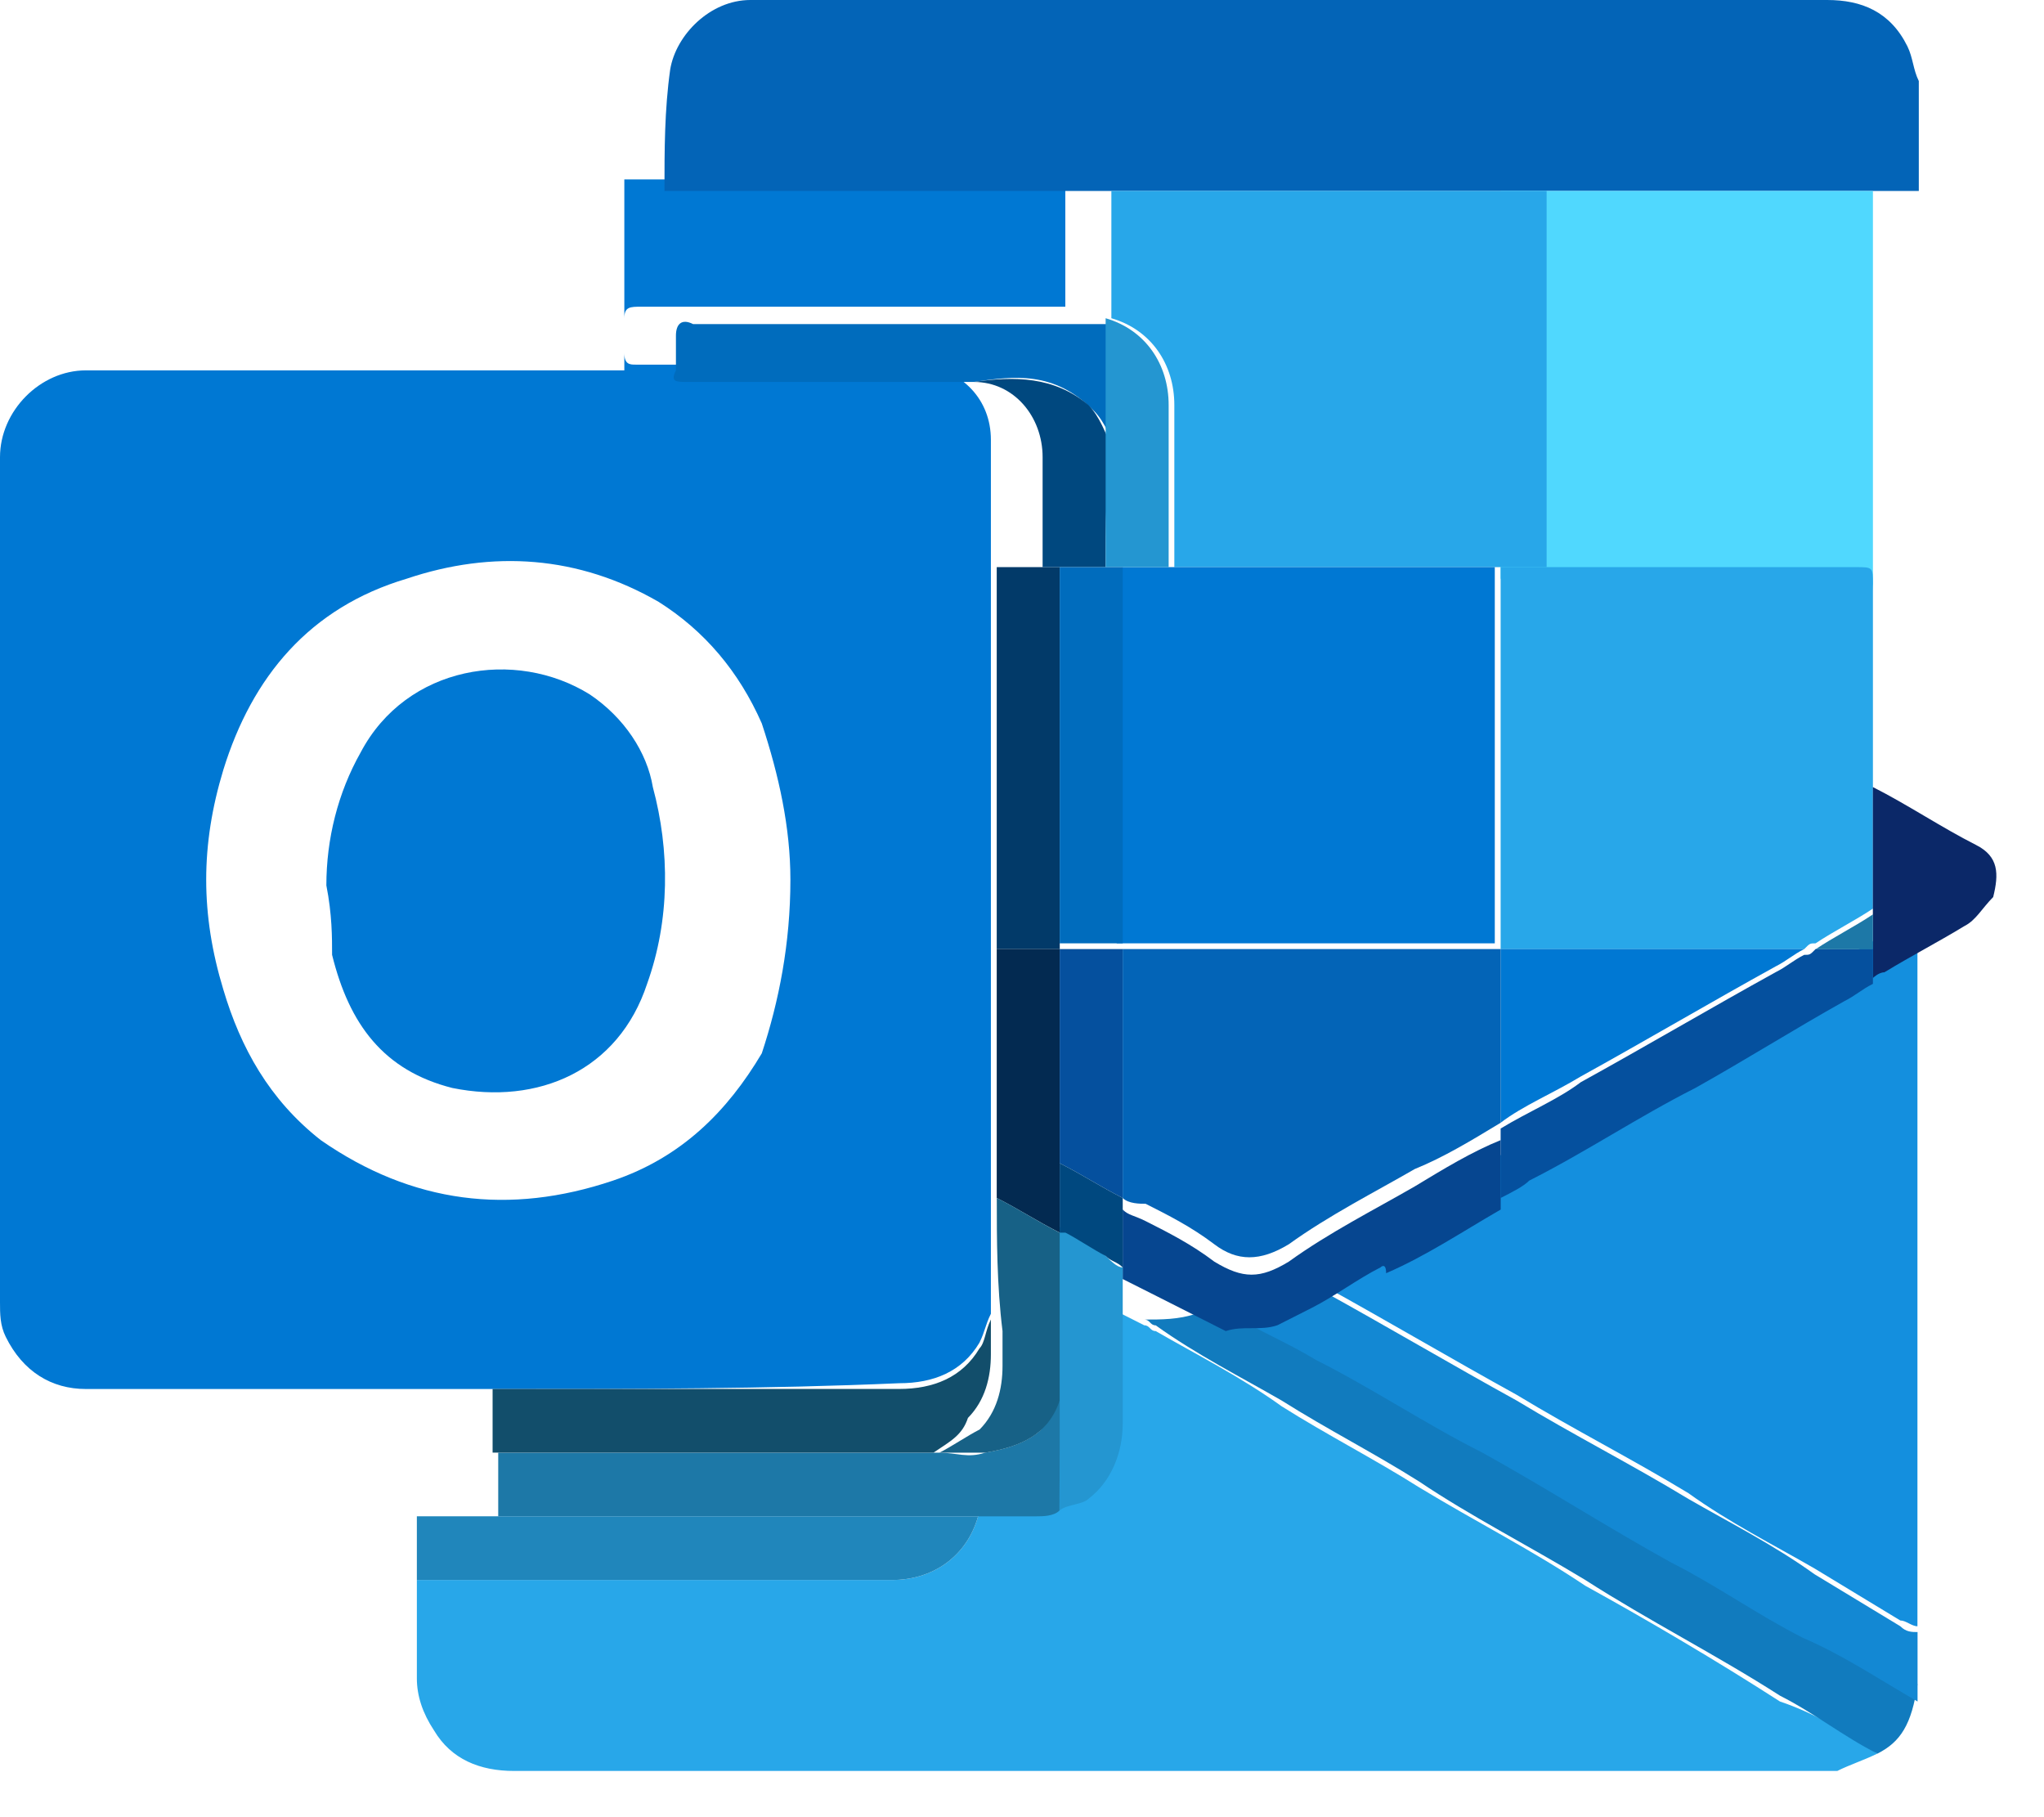 <svg xmlns="http://www.w3.org/2000/svg" width="36" height="32" viewBox="0 0 36 32" fill="none"><path d="M8.776 24.46C6.355 24.46 3.934 24.46 1.513 24.46C0.908 24.46 0.404 24.154 0.102 23.543C3.02849e-05 23.339 0 23.135 0 22.931C0 17.937 0 13.045 0 8.051C0 7.236 0.707 6.522 1.513 6.522C4.539 6.522 7.667 6.522 10.693 6.522C10.794 6.522 10.895 6.522 10.996 6.522C10.996 5.401 10.996 4.28 10.996 3.159C13.618 3.159 16.141 3.159 18.763 3.159C18.763 3.873 18.763 4.688 18.763 5.401C18.562 5.401 18.36 5.401 18.157 5.401C16.443 5.401 14.627 5.401 12.912 5.401C12.408 5.401 11.802 5.401 11.299 5.401C11.097 5.401 10.996 5.401 10.996 5.605C10.996 5.809 10.996 6.013 10.996 6.217C10.996 6.421 11.097 6.421 11.197 6.421C12.61 6.421 14.022 6.421 15.434 6.421C15.736 6.421 15.939 6.421 16.241 6.421C16.947 6.522 17.452 7.032 17.452 7.745C17.452 8.357 17.452 9.07 17.452 9.682C17.452 9.784 17.452 9.784 17.452 9.886C17.452 12.026 17.452 14.064 17.452 16.205C17.452 16.306 17.452 16.306 17.452 16.408C17.452 16.612 17.452 16.816 17.452 17.122C17.452 18.345 17.452 19.67 17.452 20.893C17.452 21.606 17.452 22.32 17.452 23.135C17.351 23.339 17.351 23.441 17.25 23.645C16.947 24.154 16.443 24.358 15.838 24.358C13.518 24.46 11.097 24.46 8.776 24.46ZM13.921 15.491C13.921 14.574 13.72 13.657 13.417 12.739C13.013 11.822 12.408 11.109 11.601 10.599C10.189 9.784 8.676 9.682 7.162 10.191C5.447 10.701 4.439 11.924 3.934 13.555C3.531 14.88 3.531 16.103 3.934 17.428C4.237 18.447 4.741 19.364 5.649 20.077C7.263 21.198 8.978 21.402 10.794 20.791C12.004 20.383 12.812 19.568 13.417 18.549C13.72 17.631 13.921 16.612 13.921 15.491Z" fill="#0078D3"></path><path d="M33.065 30.88C32.863 30.982 32.56 31.084 32.359 31.186C32.258 31.186 32.157 31.186 32.056 31.186C24.389 31.186 16.723 31.186 9.056 31.186C8.451 31.186 7.947 30.982 7.644 30.472C7.442 30.167 7.342 29.861 7.342 29.555C7.342 28.944 7.342 28.434 7.342 27.823C10.166 27.823 12.99 27.823 15.714 27.823C16.421 27.823 17.026 27.415 17.227 26.701C17.429 26.599 17.631 26.599 17.732 26.498C18.135 26.192 18.337 25.682 18.337 25.173C18.337 24.255 18.337 23.338 18.337 22.421C18.539 22.523 18.74 22.625 18.942 22.727C19.345 22.93 19.75 23.134 20.153 23.338C20.253 23.338 20.253 23.44 20.355 23.44C21.061 23.848 21.868 24.255 22.574 24.765C23.381 25.274 24.187 25.682 24.995 26.192C26.003 26.803 27.012 27.313 27.92 27.924C29.03 28.536 30.241 29.249 31.35 29.963C31.955 30.167 32.46 30.472 33.065 30.88Z" fill="#28A7E9"></path><path d="M19.471 3.363C16.848 3.363 14.326 3.363 11.703 3.363C11.703 2.65 11.703 1.936 11.804 1.223C11.905 0.612 12.51 0 13.216 0C13.317 0 13.317 0 13.418 0C19.672 0 25.927 0 32.181 0C32.786 0 33.291 0.204 33.594 0.815C33.694 1.019 33.694 1.223 33.795 1.427C33.795 2.038 33.795 2.752 33.795 3.363C33.694 3.363 33.594 3.363 33.492 3.363C31.374 3.363 29.357 3.363 27.238 3.363C24.615 3.363 22.094 3.363 19.471 3.363Z" fill="#0364B7"></path><path d="M33.771 15.796C33.771 15.898 33.771 15.898 33.771 16C33.771 20.179 33.771 24.256 33.771 28.434C33.771 28.536 33.771 28.536 33.771 28.638C33.671 28.638 33.569 28.536 33.469 28.536C32.964 28.23 32.46 27.925 31.956 27.619C31.25 27.211 30.442 26.803 29.737 26.294C28.727 25.682 27.719 25.173 26.71 24.561C25.601 23.95 24.39 23.236 23.28 22.625C23.18 22.523 22.977 22.421 22.877 22.319L22.977 22.217C23.684 21.809 24.29 21.402 24.995 21.096C25.197 20.994 25.398 20.892 25.601 20.79C26.609 20.281 27.517 19.669 28.526 19.16C29.434 18.65 30.241 18.14 31.148 17.631C31.35 17.529 31.451 17.427 31.653 17.325C31.754 17.325 31.855 17.325 31.855 17.223C32.359 16.918 32.763 16.714 33.267 16.408C33.368 16.204 33.569 16 33.771 15.796Z" fill="#148FDE"></path><path d="M26.43 3.363C28.548 3.363 30.566 3.363 32.684 3.363C32.785 3.363 32.885 3.363 32.987 3.363C32.987 2.649 32.987 2.038 32.987 1.426C32.987 1.528 32.987 1.63 32.987 1.732C32.987 5.707 32.987 9.783 32.987 13.758C32.987 13.86 32.987 13.86 32.987 13.962C32.987 13.86 32.987 13.758 32.987 13.758C32.987 12.637 32.987 11.618 32.987 10.497C32.987 10.191 32.987 10.191 32.684 10.191C30.566 10.191 28.448 10.191 26.43 10.191C26.43 7.745 26.43 5.605 26.43 3.363Z" fill="#50D8FE"></path><path d="M26.43 9.987C28.548 9.987 30.666 9.987 32.684 9.987C32.987 9.987 32.987 9.987 32.987 10.293C32.987 11.414 32.987 12.433 32.987 13.554C32.987 13.656 32.987 13.758 32.987 13.758C32.987 13.758 32.987 13.758 32.987 13.86C32.987 13.962 32.987 14.064 32.987 14.166C32.987 14.777 32.987 15.389 32.987 16C32.684 16.204 32.28 16.408 31.977 16.612C31.877 16.612 31.877 16.612 31.776 16.714H31.675C29.961 16.714 28.145 16.714 26.43 16.714C26.43 16 26.43 15.185 26.43 14.471C26.43 12.943 26.43 11.516 26.43 9.987Z" fill="#28A7E9"></path><path d="M33.066 30.881C32.46 30.575 31.957 30.167 31.351 29.861C30.241 29.148 29.031 28.537 27.921 27.823C26.913 27.212 25.904 26.702 24.996 26.09C24.189 25.581 23.382 25.173 22.575 24.664C21.869 24.256 21.062 23.848 20.355 23.339C20.255 23.339 20.255 23.237 20.154 23.237C20.457 23.237 20.76 23.237 21.062 23.135C21.263 23.135 21.465 22.931 21.667 22.829C22.171 23.135 22.676 23.339 23.18 23.645C24.189 24.154 25.097 24.766 26.105 25.275C27.215 25.887 28.325 26.6 29.434 27.212C30.241 27.619 30.947 28.129 31.755 28.537C32.46 28.944 33.066 29.352 33.772 29.658C33.671 30.371 33.47 30.677 33.066 30.881Z" fill="#117BBE"></path><path d="M33.773 29.963C33.067 29.555 32.462 29.147 31.755 28.842C30.949 28.434 30.242 27.924 29.436 27.517C28.326 26.905 27.216 26.192 26.107 25.58C25.097 25.071 24.189 24.459 23.181 23.95C22.676 23.644 22.173 23.44 21.668 23.134C22.071 22.93 22.475 22.625 22.878 22.421C22.979 22.523 23.081 22.625 23.282 22.727C24.392 23.338 25.602 24.052 26.712 24.663C27.721 25.274 28.729 25.784 29.738 26.396C30.444 26.803 31.251 27.211 31.957 27.721C32.462 28.026 32.966 28.332 33.47 28.638C33.571 28.74 33.672 28.74 33.773 28.74C33.773 29.046 33.773 29.453 33.773 29.963Z" fill="#1388D3"></path><path d="M18.66 26.6C18.66 26.702 18.66 26.702 18.66 26.6C18.56 26.702 18.358 26.702 18.257 26.702C15.131 26.702 11.902 26.702 8.775 26.702C8.775 26.294 8.775 25.988 8.775 25.581C11.297 25.581 13.718 25.581 16.239 25.581C16.341 25.581 16.442 25.581 16.542 25.581C16.845 25.581 17.047 25.683 17.349 25.581C17.955 25.479 18.459 25.275 18.66 24.663C18.66 24.561 18.762 24.561 18.762 24.561C18.661 25.275 18.66 25.988 18.66 26.6Z" fill="#1D78A7"></path><path d="M7.342 26.701C10.469 26.701 13.697 26.701 16.824 26.701C16.924 26.701 17.126 26.701 17.227 26.701C17.026 27.415 16.421 27.823 15.714 27.823C12.89 27.823 10.065 27.823 7.342 27.823C7.342 27.517 7.342 27.109 7.342 26.701Z" fill="#2086BB"></path><path d="M16.442 25.58C16.342 25.58 16.241 25.58 16.14 25.58C13.618 25.58 11.197 25.58 8.676 25.58C8.676 25.172 8.676 24.867 8.676 24.459C11.097 24.459 13.518 24.459 15.837 24.459C16.442 24.459 16.947 24.255 17.25 23.746C17.35 23.644 17.35 23.44 17.452 23.236C17.452 23.44 17.452 23.644 17.452 23.848C17.452 24.255 17.35 24.663 17.048 24.969C16.947 25.274 16.745 25.376 16.442 25.58Z" fill="#124E6B"></path><path d="M32.986 16C32.986 15.389 32.986 14.777 32.986 14.166C32.986 14.064 32.986 13.962 32.986 13.86C33.592 14.166 34.197 14.573 34.802 14.879C35.206 15.083 35.206 15.389 35.105 15.797C34.904 16 34.802 16.204 34.601 16.306C34.096 16.612 33.693 16.816 33.188 17.122C33.088 17.122 32.986 17.223 32.986 17.223C32.986 17.02 32.986 16.816 32.986 16.612C32.986 16.51 32.986 16.204 32.986 16Z" fill="#0B2868"></path><path d="M27.24 3.362C27.24 5.604 27.24 7.847 27.24 9.987C27.14 9.987 27.038 9.987 26.938 9.987C24.819 9.987 22.701 9.987 20.683 9.987C20.683 9.07 20.683 8.05 20.683 7.133C20.683 6.42 20.28 5.808 19.574 5.604C19.574 4.891 19.574 4.076 19.574 3.362C22.096 3.362 24.617 3.362 27.24 3.362Z" fill="#28A7E9"></path><path d="M17.15 6.726C16.847 6.726 16.646 6.726 16.343 6.726C14.931 6.726 13.518 6.726 12.107 6.726C11.905 6.726 11.804 6.726 11.905 6.522C11.905 6.318 11.905 6.115 11.905 5.911C11.905 5.707 12.005 5.605 12.207 5.707C12.712 5.707 13.317 5.707 13.821 5.707C15.536 5.707 17.352 5.707 19.067 5.707C19.268 5.707 19.47 5.707 19.672 5.707C19.672 6.42 19.672 7.236 19.672 7.949C19.571 7.745 19.47 7.44 19.268 7.236C18.562 6.522 17.857 6.624 17.15 6.726Z" fill="#006CBD"></path><path d="M17.555 16.714C17.555 16.612 17.555 16.612 17.555 16.51C17.555 14.369 17.555 12.331 17.555 10.191C17.555 10.089 17.555 10.089 17.555 9.987C17.958 9.987 18.261 9.987 18.665 9.987C18.665 12.229 18.665 14.471 18.665 16.714C18.362 16.714 17.958 16.714 17.555 16.714Z" fill="#023A69"></path><path d="M17.555 16.713C17.958 16.713 18.261 16.713 18.665 16.713C18.665 17.936 18.665 19.261 18.665 20.484C18.665 20.892 18.665 21.3 18.665 21.707C18.261 21.503 17.958 21.3 17.555 21.096C17.555 19.873 17.555 18.548 17.555 17.325C17.555 17.121 17.555 16.917 17.555 16.713Z" fill="#032A51"></path><path d="M17.556 21.096C17.959 21.3 18.262 21.504 18.665 21.708C18.665 21.708 18.665 21.708 18.767 21.708C18.767 21.81 18.767 21.912 18.767 22.014C18.767 22.829 18.767 23.644 18.767 24.561L18.665 24.663C18.464 25.275 17.959 25.479 17.354 25.581C17.152 25.581 16.849 25.581 16.547 25.581C16.749 25.479 17.052 25.275 17.254 25.173C17.556 24.867 17.657 24.459 17.657 24.052C17.657 23.848 17.657 23.644 17.657 23.44C17.556 22.625 17.556 21.81 17.556 21.096Z" fill="#176186"></path><path d="M19.473 9.987C19.07 9.987 18.767 9.987 18.363 9.987C18.363 9.375 18.363 8.662 18.363 8.05C18.363 7.337 17.859 6.726 17.152 6.726C17.859 6.624 18.565 6.624 19.17 7.133C19.372 7.337 19.473 7.643 19.573 7.847C19.473 8.56 19.473 9.274 19.473 9.987Z" fill="#00487F"></path><path d="M24.313 22.319C23.91 22.523 23.506 22.828 23.102 23.032C22.9 23.134 22.699 23.236 22.497 23.338C22.194 23.44 21.892 23.338 21.589 23.44C21.186 23.236 20.782 23.032 20.379 22.828C20.177 22.727 19.976 22.625 19.773 22.523C19.773 22.115 19.773 21.707 19.773 21.3C19.874 21.402 19.976 21.402 20.177 21.503C20.581 21.707 20.984 21.911 21.387 22.217C21.892 22.523 22.194 22.523 22.699 22.217C23.405 21.707 24.212 21.3 24.918 20.892C25.423 20.586 25.927 20.28 26.431 20.077C26.431 20.484 26.431 20.892 26.431 21.3C25.725 21.707 25.12 22.115 24.413 22.421C24.413 22.217 24.313 22.319 24.313 22.319Z" fill="#064690"></path><path d="M19.774 22.319C19.774 23.236 19.774 24.153 19.774 25.07C19.774 25.58 19.572 26.09 19.169 26.395C19.068 26.497 18.766 26.497 18.664 26.599C18.664 25.886 18.664 25.172 18.664 24.459C18.664 23.644 18.664 22.828 18.664 21.911C18.664 21.809 18.664 21.707 18.664 21.605C18.866 21.707 19.169 21.911 19.371 22.013C19.572 22.217 19.674 22.319 19.774 22.319Z" fill="#2496D1"></path><path d="M26.43 21.096C26.43 20.688 26.43 20.28 26.43 19.873C26.934 19.567 27.438 19.363 27.842 19.057C28.951 18.446 30.162 17.733 31.272 17.121C31.474 17.019 31.574 16.917 31.776 16.815C31.877 16.815 31.877 16.815 31.977 16.713C32.079 16.713 32.079 16.713 32.179 16.713C32.482 16.713 32.684 16.713 32.987 16.713C32.987 16.917 32.987 17.121 32.987 17.325C32.785 17.427 32.684 17.529 32.482 17.631C31.574 18.14 30.767 18.65 29.859 19.159C28.851 19.669 27.943 20.28 26.934 20.79C26.833 20.892 26.632 20.994 26.43 21.096Z" fill="#05509E"></path><path d="M19.77 9.987C21.888 9.987 24.006 9.987 26.024 9.987C26.125 9.987 26.225 9.987 26.327 9.987C26.327 11.414 26.327 12.943 26.327 14.369C26.327 15.083 26.327 15.898 26.327 16.612C26.225 16.612 26.024 16.612 25.923 16.612C24.107 16.612 22.191 16.612 20.375 16.612C20.173 16.612 19.971 16.612 19.668 16.612C19.77 14.471 19.77 12.229 19.77 9.987Z" fill="#0078D3"></path><path d="M31.776 16.713C31.574 16.815 31.474 16.917 31.272 17.019C30.162 17.631 28.951 18.344 27.842 18.956C27.338 19.261 26.833 19.465 26.43 19.771C26.43 18.752 26.43 17.733 26.43 16.713C28.145 16.713 29.759 16.713 31.474 16.713C31.474 16.713 31.574 16.713 31.776 16.713C31.675 16.713 31.675 16.713 31.776 16.713Z" fill="#0078D3"></path><path d="M32.987 16.716C32.684 16.716 32.482 16.716 32.179 16.716C32.078 16.716 32.078 16.716 31.977 16.716C32.279 16.512 32.684 16.307 32.987 16.102C32.987 16.205 32.987 16.512 32.987 16.716Z" fill="#1D78A7"></path><path d="M5.748 15.592C5.748 14.777 5.95 13.961 6.353 13.248C7.161 11.719 9.077 11.413 10.388 12.229C10.993 12.636 11.397 13.248 11.498 13.86C11.8 14.98 11.8 16.203 11.397 17.325C10.893 18.853 9.48 19.465 7.967 19.159C6.756 18.853 6.151 18.038 5.849 16.815C5.849 16.509 5.849 16.102 5.748 15.592Z" fill="#0078D3"></path><path d="M19.473 9.987C19.473 9.273 19.473 8.56 19.473 7.846C19.473 7.133 19.473 6.318 19.473 5.604C20.179 5.808 20.583 6.42 20.583 7.133C20.583 8.05 20.583 9.069 20.583 9.987C20.28 9.987 19.877 9.987 19.473 9.987Z" fill="#2496D1"></path><path d="M18.664 9.987C19.068 9.987 19.371 9.987 19.774 9.987C19.774 12.229 19.774 14.471 19.774 16.612C19.371 16.612 19.068 16.612 18.664 16.612C18.664 14.471 18.664 12.229 18.664 9.987Z" fill="#006CBD"></path><path d="M18.664 16.713C19.068 16.713 19.371 16.713 19.774 16.713C19.774 18.14 19.774 19.567 19.774 21.096C19.371 20.892 19.068 20.688 18.664 20.484C18.664 19.261 18.664 17.936 18.664 16.713Z" fill="#05509E"></path><path d="M18.664 20.484C19.068 20.688 19.371 20.892 19.774 21.096C19.774 21.503 19.774 21.911 19.774 22.319C19.674 22.217 19.572 22.217 19.471 22.115C19.269 22.013 18.967 21.809 18.766 21.707C18.766 21.707 18.766 21.707 18.664 21.707C18.664 21.3 18.664 20.892 18.664 20.484Z" fill="#00487F"></path><path d="M19.773 21.096C19.773 19.567 19.773 18.14 19.773 16.713C19.976 16.713 20.177 16.713 20.479 16.713C22.295 16.713 24.212 16.713 26.028 16.713C26.128 16.713 26.331 16.713 26.431 16.713C26.431 17.733 26.431 18.752 26.431 19.771C25.927 20.077 25.423 20.382 24.918 20.586C24.212 20.994 23.405 21.402 22.699 21.911C22.194 22.217 21.791 22.217 21.387 21.911C20.984 21.605 20.581 21.402 20.177 21.198C20.076 21.198 19.874 21.198 19.773 21.096Z" fill="#0364B7"></path></svg>